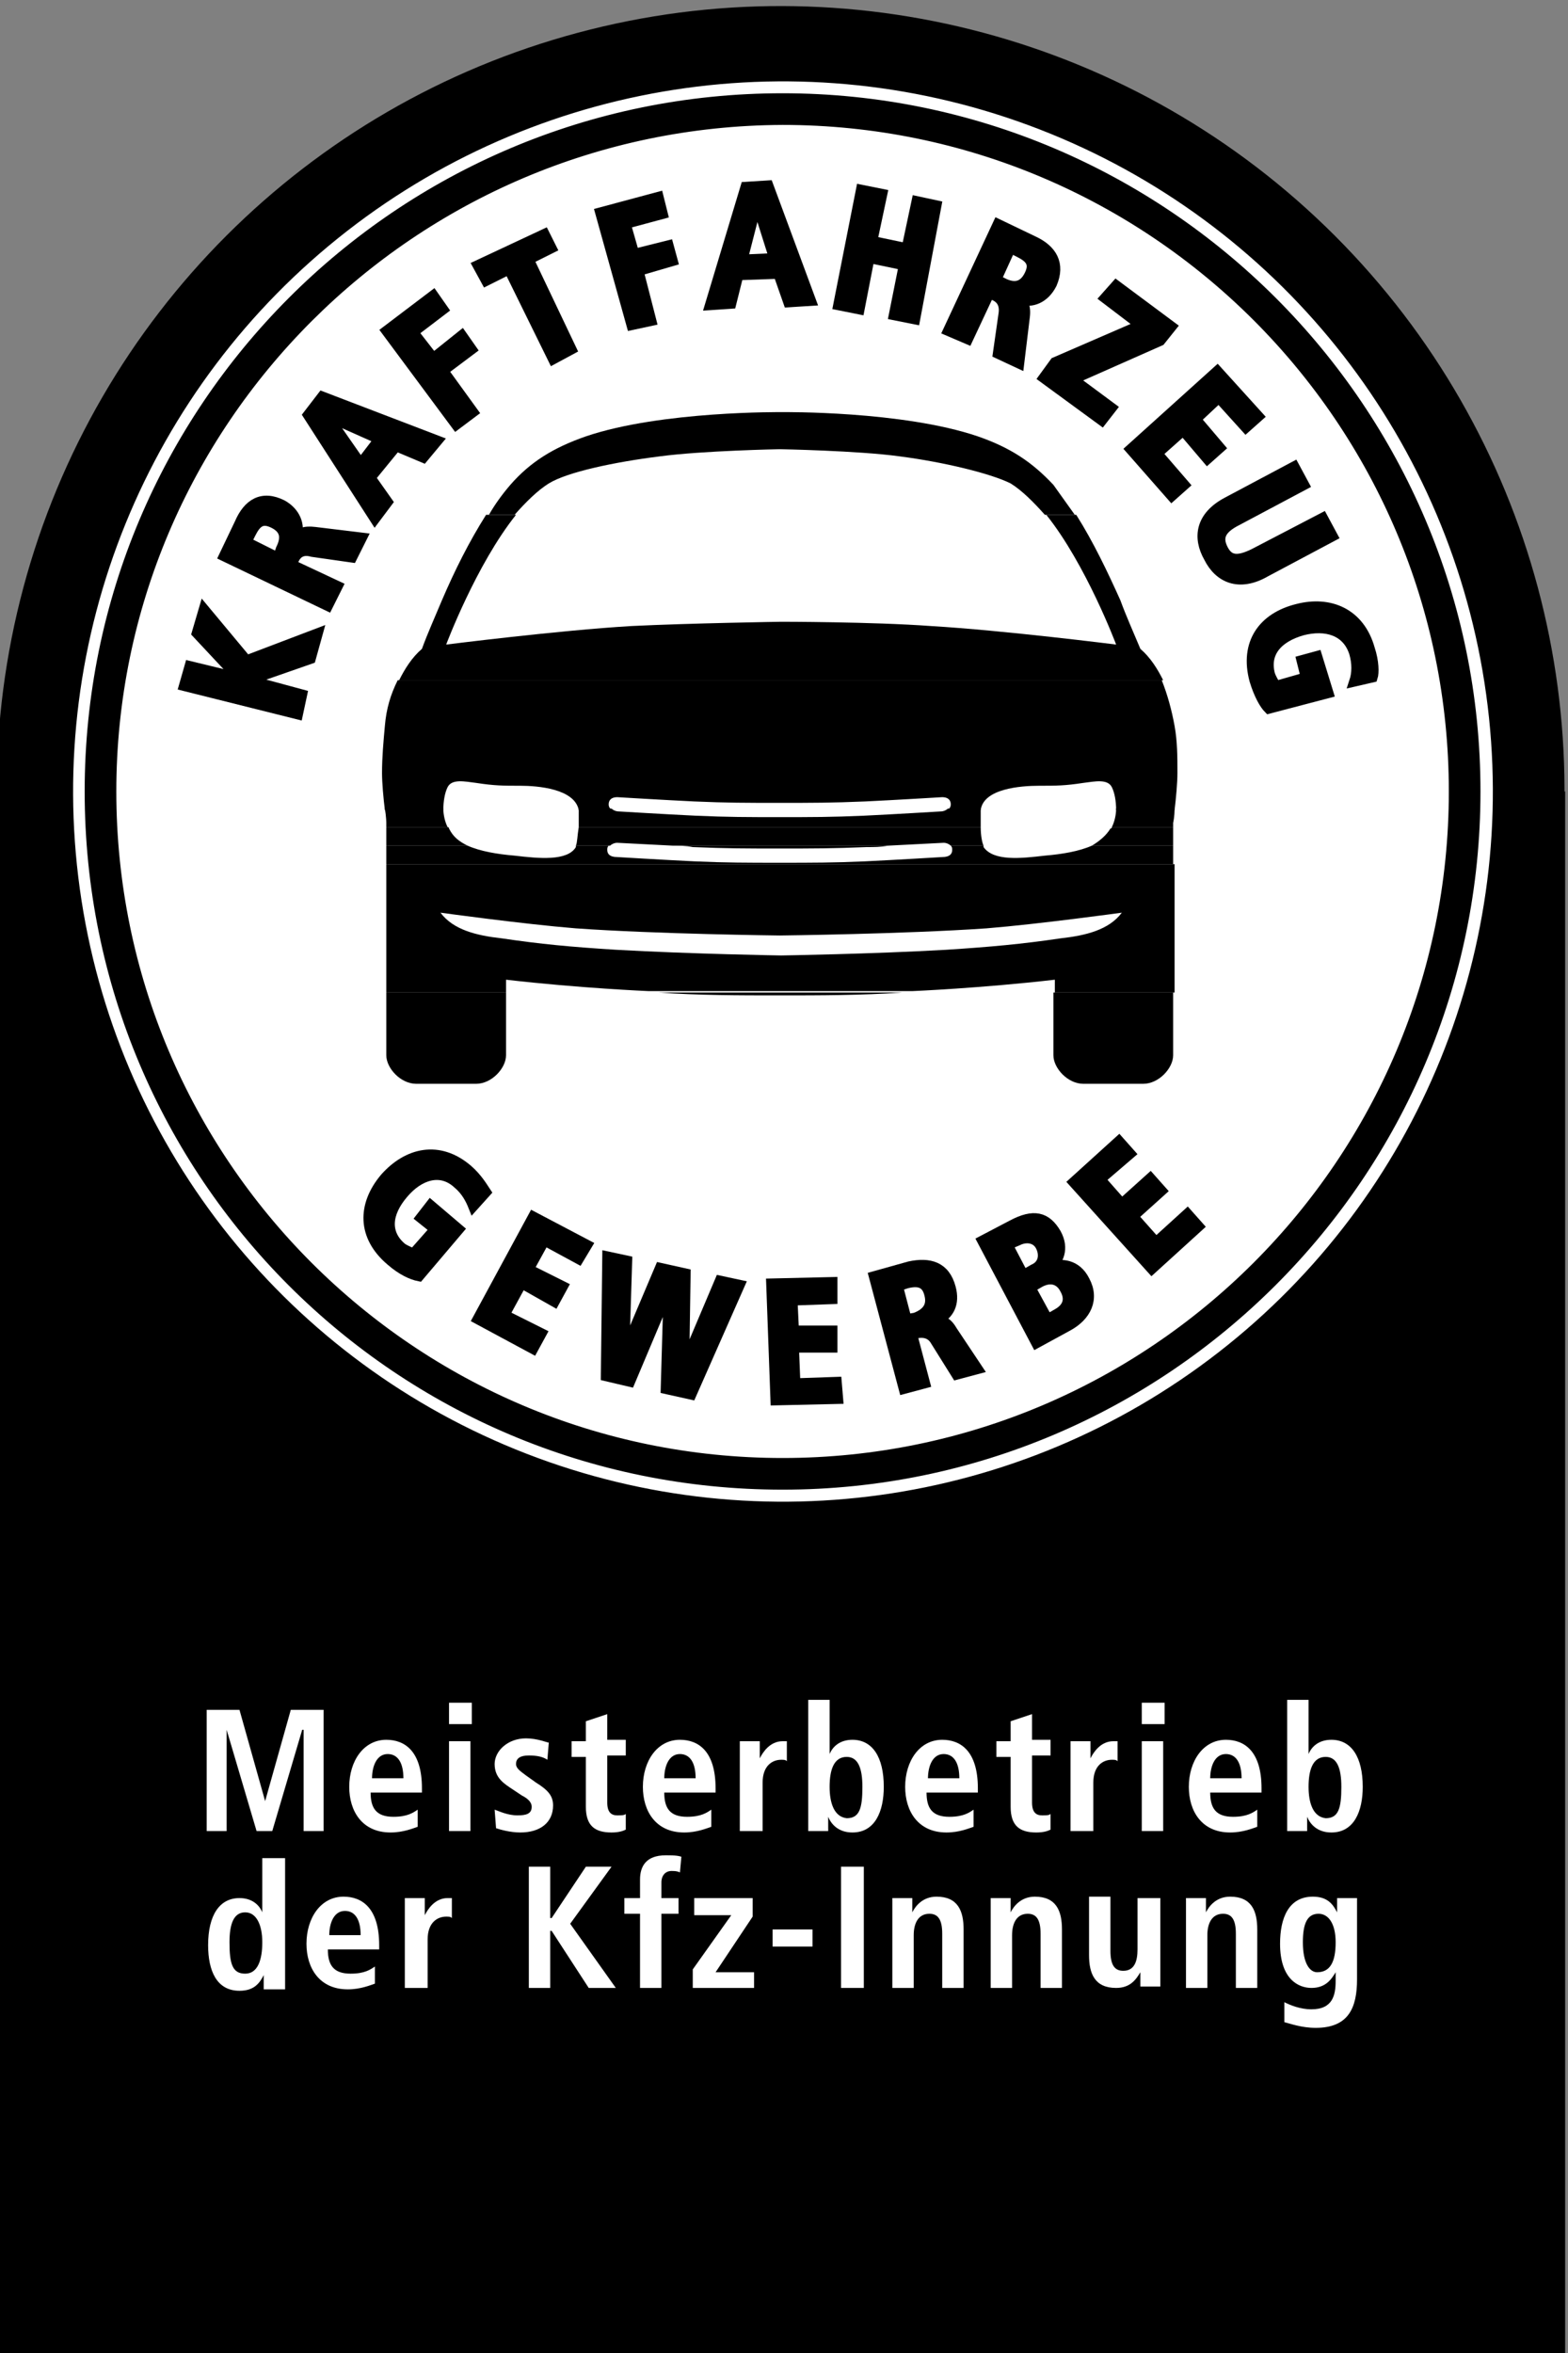 <?xml version="1.0" encoding="utf-8"?>
<svg xmlns="http://www.w3.org/2000/svg" xmlns:xlink="http://www.w3.org/1999/xlink" version="1.1" id="Ebene_1" x="0px" y="0px" viewBox="0 0 110 165" style="enable-background:new 0 0 110 165;" xml:space="preserve" width="110" height="165">
<rect x="0" y="0" width="110" height="165" fill="#808080" stroke="none"/>
<style type="text/css">
	.st0{fill:#FFFFFF;stroke:#FFFFFF;stroke-width:0.756;}
	.st1{fill:#FFFFFF;}
	.st2{fill-rule:evenodd;clip-rule:evenodd;stroke:#000000;stroke-width:0.698;stroke-miterlimit:3.864;}
	.st3{stroke:#000000;stroke-width:0.72;}
	.st4{fill-rule:evenodd;clip-rule:evenodd;}
	.st5{fill-rule:evenodd;clip-rule:evenodd;fill:#FFFFFF;}
</style>
<g>
	<g>
		<rect x="-0.2" y="55.5" width="110" height="109.7"/>
		<path d="M54.8,110.4"/>
	</g>
	<g>
		<ellipse transform="matrix(0.707 -0.707 0.707 0.707 -23.149 54.993)" cx="54.8" cy="55.4" rx="55" ry="55"/>
		<path d="M54.8,55.4"/>
	</g>
	<ellipse transform="matrix(0.991 -0.137 0.137 0.991 -7.081 8.026)" class="st0" cx="54.9" cy="55.5" rx="49.4" ry="49.4"/>
	<g>
		
			<ellipse transform="matrix(0.227 -0.974 0.974 0.227 -11.473 96.157)" class="st1" cx="54.9" cy="55.3" rx="47.7" ry="47.7"/>
		<path class="st1" d="M54.9,55.3"/>
	</g>
	<g>
		<polygon class="st2" points="20.9,50.1 21.2,48.7 17.5,47.7 17.5,47.7 21.8,46.2 22.3,44.4 17.3,46.3 14.3,42.7 13.8,44.4     16.7,47.5 16.6,47.5 13.3,46.7 12.9,48.1   "/>
		<path class="st2" d="M23,42.5l0.7-1.4l-3.2-1.5l0.1-0.3c0.2-0.5,0.6-0.8,1.3-0.6l2.8,0.4l0.7-1.4l-3.3-0.4    c-0.8-0.1-1.1,0.1-1.3,0.4l0,0c0.3-0.9-0.1-1.8-1-2.3c-1.4-0.7-2.4-0.1-3,1.3l-1.1,2.3L23,42.5z M19.5,39.1L17.3,38l0.3-0.6    c0.4-0.8,0.8-1.1,1.6-0.7c0.8,0.4,0.9,1,0.5,1.8L19.5,39.1z"/>
		<path class="st2" d="M25.3,32.5L23,29.2l0,0l3.6,1.6L25.3,32.5z M29.7,32.1l1-1.2l-8.1-3.1l-1,1.3l4.7,7.3l0.9-1.2L26,33.5    l1.8-2.2L29.7,32.1z"/>
		<polygon class="st2" points="32,29.8 33.2,28.9 31.1,26 33.1,24.5 32.4,23.5 30.4,25.1 29,23.3 31.1,21.7 30.4,20.7 27.1,23.2       "/>
		<polygon class="st2" points="38.8,25.2 40.1,24.5 37.1,18.2 38.7,17.4 38.2,16.4 33.5,18.6 34.1,19.7 35.7,18.9   "/>
		<polygon class="st2" points="44.3,22.8 45.7,22.5 44.8,19 47.2,18.3 46.9,17.2 44.5,17.8 43.9,15.7 46.5,15 46.2,13.8 42.1,14.9       "/>
		<path class="st2" d="M52.1,18.2l1-3.9l0,0l1.2,3.8L52.1,18.2z M55.3,21.2l1.6-0.1L53.9,13l-1.6,0.1l-2.5,8.3l1.5-0.1l0.5-2    l2.8-0.1L55.3,21.2z"/>
		<polygon class="st2" points="58.8,21.4 60.3,21.7 61,18.1 63.4,18.6 62.7,22.1 64.2,22.4 65.7,14.4 64.3,14.1 63.6,17.4     61.2,16.9 61.9,13.6 60.4,13.3   "/>
		<path class="st2" d="M66.5,23.2l1.4,0.6l1.5-3.2l0.3,0.1c0.5,0.2,0.8,0.6,0.7,1.3L70,24.8l1.5,0.7l0.4-3.3    c0.1-0.8-0.2-1.1-0.4-1.2l0,0c0.9,0.3,1.8-0.1,2.3-1.1c0.6-1.4,0-2.4-1.3-3L70,15.7L66.5,23.2z M69.9,19.6l1-2.2l0.6,0.3    c0.8,0.4,1.1,0.8,0.7,1.6c-0.4,0.8-1,0.9-1.7,0.6L69.9,19.6z"/>
		<polygon class="st2" points="73.2,26.5 77.3,29.5 78,28.6 75.3,26.6 81.4,23.9 82.2,22.9 78.3,20 77.5,20.9 80,22.8 74,25.4   "/>
		<polygon class="st2" points="79.3,31.5 82.2,34.8 83.1,34 81.2,31.8 83,30.2 84.7,32.2 85.6,31.4 83.9,29.4 85.5,27.9 87.4,30     88.3,29.2 85.4,26   "/>
		<path class="st2" d="M90.8,32.7l-4.7,2.5c-1.9,1-2.1,2.5-1.3,3.9c0.7,1.4,2.1,2.1,4,1l4.7-2.5l-0.7-1.3L88,38.8    c-1.2,0.6-1.8,0.5-2.2-0.3c-0.4-0.8-0.2-1.4,1-2l4.7-2.5L90.8,32.7z"/>
		<path class="st2" d="M91.3,46.3l0.3,1.2l-2.1,0.6c-0.1-0.2-0.3-0.5-0.4-0.8c-0.4-1.5,0.5-2.6,2.3-3.1c1.6-0.4,3.1,0,3.6,1.6    c0.2,0.7,0.2,1.4,0,2l1.3-0.3c0.1-0.3,0.1-1.1-0.2-2c-0.7-2.5-2.8-3.4-5.1-2.8c-2.4,0.6-3.7,2.4-3,5c0.3,1,0.7,1.7,1,2l4.2-1.1    L92.4,46L91.3,46.3z"/>
	</g>
	<g>
		<path class="st2" d="M29.5,85.4l1,0.8L29,87.9c-0.2-0.1-0.5-0.2-0.8-0.4c-1.2-1-1.1-2.4,0.1-3.8c1.1-1.3,2.6-1.8,3.8-0.7    c0.6,0.5,0.9,1.1,1.1,1.6l0.9-1c-0.2-0.3-0.6-1-1.3-1.6c-2-1.7-4.2-1.2-5.8,0.6c-1.6,1.9-1.6,4.1,0.4,5.8c0.8,0.7,1.5,1,2,1.1    l2.8-3.3l-2-1.7L29.5,85.4z"/>
		<polygon class="st2" points="33.5,92.5 37.4,94.6 38,93.5 35.4,92.2 36.6,90 38.9,91.3 39.5,90.2 37.1,89 38.2,87 40.6,88.3     41.2,87.3 37.4,85.3   "/>
		<polygon class="st2" points="46.7,97.4 48.5,97.8 51.9,90.1 50.5,89.8 48,95.7 48,95.7 48.1,89.3 46.3,88.9 43.8,94.8 43.8,94.8     44,88.4 42.6,88.1 42.5,96.5 44.2,96.9 46.9,90.5 46.9,90.5   "/>
		<polygon class="st2" points="54.4,98.2 58.8,98.1 58.7,96.9 55.8,97 55.7,94.5 58.4,94.5 58.4,93.3 55.7,93.3 55.6,91.2     58.4,91.1 58.4,89.9 54.1,90   "/>
		<path class="st2" d="M63.4,97.4l1.5-0.4l-0.9-3.4l0.3-0.1c0.5-0.1,1,0,1.3,0.5l1.5,2.4l1.5-0.4l-1.8-2.7c-0.4-0.7-0.8-0.7-1.1-0.7    l0,0c0.9-0.4,1.3-1.2,1-2.3c-0.4-1.5-1.5-1.8-2.9-1.5l-2.5,0.7L63.4,97.4z M63.6,92.5L63,90.2l0.6-0.2c0.8-0.2,1.4-0.1,1.6,0.8    c0.2,0.8-0.2,1.3-1,1.6L63.6,92.5z"/>
		<path class="st2" d="M70.7,87.3l0.7-0.3c0.6-0.3,1.3-0.2,1.6,0.4c0.3,0.6,0.2,1.3-0.5,1.6l-0.7,0.4L70.7,87.3z M72.3,90.3l0.7-0.4    c0.8-0.4,1.4-0.1,1.7,0.5c0.4,0.7,0.2,1.3-0.5,1.7l-0.7,0.4L72.3,90.3z M72.7,94.2l2.2-1.2c1.3-0.7,1.9-1.9,1.2-3.2    c-0.6-1.2-1.7-1.2-2.3-1l0,0c0.4-0.4,0.9-1.2,0.3-2.3c-0.7-1.2-1.6-1.4-3.1-0.6L68.9,87L72.7,94.2z"/>
		<polygon class="st2" points="80.8,89 84.1,86 83.3,85.1 81.1,87.1 79.5,85.3 81.5,83.5 80.7,82.6 78.7,84.4 77.2,82.7 79.3,80.9     78.5,80 75.3,82.9   "/>
	</g>
	<path class="st3" d="M7.8,55.5c0,26,21.1,47.1,47.1,47.1c26,0,47.1-21.1,47.1-47.1c0-26-21.1-47.1-47.1-47.1   C28.9,8.5,7.8,29.6,7.8,55.5z M6.3,55.5C6.3,28.7,28,6.9,54.9,6.9c26.8,0,48.6,21.8,48.6,48.6c0,26.8-21.8,48.6-48.6,48.6   C28,104.1,6.3,82.4,6.3,55.5z"/>
	<g>
		<path class="st4" d="M27.1,69.6v4.4c0,0.9,1,2,2.1,2h2.1h2.1c1.1,0,2.1-1.1,2.1-2v-4.4H27.1L27.1,69.6z M46.2,69.6    c2.8,0.2,5.7,0.2,8.5,0.2c2.8,0,5.7,0,8.6-0.2L46.2,69.6L46.2,69.6z M73.9,69.6v4.4c0,0.9,1,2,2.1,2h2.1h2.1c1.1,0,2.1-1.1,2.1-2    v-4.4L73.9,69.6L73.9,69.6z"/>
		<path class="st4" d="M27.1,60.6v9l8.4,0v-0.9c5.2,0.6,10,0.8,10,0.8c0.2,0,0.4,0,0.7,0l17.1,0c0.2,0,0.4,0,0.7,0    c0,0,4.8-0.2,10-0.8v0.9h8.4v-9H27.1L27.1,60.6z M54.7,65.6c0,0-8.7-0.1-14.3-0.5c-3.7-0.3-9.5-1.1-9.5-1.1    c0.9,1.2,2.5,1.6,4.3,1.8c2.7,0.4,4.8,0.6,8,0.8c5.3,0.3,11.6,0.4,11.6,0.4s6.4-0.1,11.6-0.4c3.1-0.2,5.3-0.4,8-0.8    c1.8-0.2,3.4-0.6,4.3-1.8c0,0-5.8,0.8-9.5,1.1C63.4,65.5,54.7,65.6,54.7,65.6L54.7,65.6z"/>
		<path class="st4" d="M27.1,59.3v1.3h55.2v-1.3l-5.7,0c-0.9,0.4-2.1,0.6-3.3,0.7c-1.7,0.2-3.6,0.4-4.3-0.6c0,0,0,0,0-0.1l-2.3,0    c0.1,0.1,0.1,0.2,0.1,0.3c0,0.3-0.2,0.5-0.7,0.5c0,0-3.3,0.2-5.4,0.3c-2.3,0.1-3.7,0.1-6,0.1c-2.3,0-3.7,0-6-0.1    c-2.1-0.1-5.4-0.3-5.4-0.3c-0.5,0-0.7-0.2-0.7-0.5c0-0.1,0-0.2,0.1-0.3l-2.3,0c0,0,0,0.1,0,0.1c-0.6,1-2.6,0.8-4.3,0.6    c-1.2-0.1-2.4-0.3-3.3-0.7L27.1,59.3L27.1,59.3z M47.1,59.3c0.5,0,1,0,1.5,0.1c2.4,0.1,3.7,0.1,6.1,0.1c2.4,0,3.7,0,6.1-0.1    c0.5,0,1,0,1.5-0.1L47.1,59.3L47.1,59.3z"/>
		<path class="st4" d="M27.1,58v1.3h5.7c-0.6-0.3-1-0.6-1.3-1.2c0,0,0-0.1-0.1-0.1L27.1,58L27.1,58z M78,58c0,0,0,0.1-0.1,0.1    c-0.3,0.5-0.8,0.9-1.3,1.2l5.7,0V58H78L78,58z M40.4,59.3c0.1-0.2,0.1-0.7,0.2-1.3l28.2,0c0,0.6,0.1,1.1,0.2,1.3l-2.3,0    c-0.1-0.1-0.3-0.2-0.5-0.2c0,0-2,0.1-3.9,0.2l-15.1,0c-1.9-0.1-3.9-0.2-3.9-0.2c-0.2,0-0.4,0.1-0.5,0.2L40.4,59.3L40.4,59.3z"/>
		<path class="st4" d="M27,56.7c0.1,0.6,0.1,1,0.1,1V58h4.3c-0.2-0.4-0.3-0.9-0.3-1.3H27L27,56.7z M66.5,56.7    c-0.1,0.1-0.3,0.2-0.5,0.2c0,0-3.3,0.2-5.4,0.3c-2.3,0.1-3.6,0.1-5.9,0.1c-2.3,0-3.6,0-5.9-0.1c-2.1-0.1-5.4-0.3-5.4-0.3    c-0.2,0-0.4-0.1-0.5-0.2h-2.3c0,0.1,0,0.1,0,0.2c0,0.4,0,0.7,0,1.1l28.2,0c0-0.4,0-0.7,0-1.1c0-0.1,0-0.1,0-0.2L66.5,56.7    L66.5,56.7z M78.3,56.7c0,0.4-0.1,0.9-0.3,1.3l4.3,0v-0.3c0,0,0.1-0.4,0.1-1L78.3,56.7L78.3,56.7z"/>
		<path class="st4" d="M27.9,47.7c-0.5,1-0.8,2-0.9,3.2c-0.1,1.1-0.2,2.2-0.2,3.3c0,0.7,0.1,1.8,0.2,2.6l4.1,0    c0-0.6,0.1-1.2,0.3-1.6c0.3-0.6,1.2-0.4,2-0.3c1.3,0.2,1.9,0.2,3.1,0.2c1.2,0,3.8,0.2,4.1,1.7l2.3,0c-0.1-0.1-0.2-0.2-0.2-0.4    c0-0.3,0.2-0.5,0.6-0.5c0,0,3.3,0.2,5.4,0.3c2.3,0.1,3.6,0.1,6,0.1c2.3,0,3.6,0,6-0.1c2.1-0.1,5.4-0.3,5.4-0.3    c0.4,0,0.6,0.2,0.6,0.5c0,0.2-0.1,0.3-0.2,0.4h2.3c0.2-1.5,2.8-1.7,4.1-1.7c1.2,0,1.8,0,3.1-0.2c0.8-0.1,1.7-0.3,2,0.3    c0.2,0.4,0.3,1,0.3,1.6h4.1c0.1-0.8,0.2-1.9,0.2-2.6c0-1.1,0-2.2-0.2-3.3c-0.2-1.1-0.5-2.2-0.9-3.2L27.9,47.7L27.9,47.7z"/>
		<path class="st4" d="M34.1,36.1c-1.2,1.9-2.2,3.9-3.1,6c-0.5,1.2-1,2.3-1.4,3.4c-0.7,0.6-1.2,1.4-1.6,2.2l53.6,0    c-0.4-0.8-0.9-1.6-1.6-2.2c-0.5-1.2-1-2.3-1.4-3.4c-0.9-2-1.9-4.1-3.1-6l-2.1,0c2.8,3.5,4.9,9.1,4.9,9.1s-7.9-1-13-1.3    c-4.1-0.3-10.5-0.3-10.5-0.3s-6.4,0.1-10.5,0.3c-5.1,0.3-13,1.3-13,1.3s2.1-5.6,4.9-9.1L34.1,36.1L34.1,36.1z"/>
		<path class="st4" d="M36.1,36.1c0.8-0.9,1.6-1.7,2.4-2.2c1.3-0.8,4.6-1.5,7.8-1.9c3-0.4,8.4-0.5,8.4-0.5s5.5,0.1,8.4,0.5    c3.1,0.4,6.4,1.2,7.8,1.9c0.8,0.5,1.6,1.3,2.4,2.2l2.1,0c-0.5-0.7-1-1.4-1.5-2.1c-1.5-1.6-3-2.6-5.3-3.4    c-5.3-1.8-13.7-1.7-13.7-1.7s-8.5-0.1-13.8,1.7c-2.3,0.8-3.9,1.8-5.3,3.4c-0.6,0.7-1.1,1.4-1.5,2.1H36.1L36.1,36.1z"/>
	</g>
	<g>
		<polygon class="st5" points="21.3,128.4 22.7,128.4 22.7,119.9 20.4,119.9 18.6,126.3 18.6,126.3 16.8,119.9 14.5,119.9     14.5,128.4 15.9,128.4 15.9,121.3 15.9,121.3 18,128.4 19.1,128.4 21.2,121.3 21.3,121.3   "/>
		<path class="st5" d="M29.3,126.9c-0.3,0.2-0.7,0.5-1.7,0.5c-1.2,0-1.6-0.6-1.6-1.7h3.6v-0.3c0-2.6-1.2-3.4-2.5-3.4    c-1.6,0-2.6,1.5-2.6,3.3c0,1.7,0.9,3.2,2.9,3.2c0.9,0,1.6-0.3,1.9-0.4L29.3,126.9z M26.1,124.7c0-0.8,0.3-1.7,1.1-1.7    c0.7,0,1.1,0.6,1.1,1.7H26.1z"/>
		<path class="st5" d="M31.5,128.4H33v-6.3h-1.5V128.4z M31.5,120.9h1.6v-1.5h-1.6V120.9z"/>
		<path class="st5" d="M34.8,128.2c0.3,0.1,1,0.3,1.7,0.3c1.4,0,2.3-0.7,2.3-1.9c0-0.7-0.4-1.1-1.2-1.6l-0.7-0.5    c-0.4-0.3-0.7-0.5-0.7-0.8c0-0.4,0.3-0.6,0.9-0.6c0.6,0,1,0.1,1.3,0.3l0.1-1.2c-0.1,0-0.8-0.3-1.6-0.3c-1.3,0-2.2,0.9-2.2,1.8    c0,1,0.7,1.4,1.3,1.8l0.6,0.4c0.6,0.3,0.7,0.6,0.7,0.8c0,0.5-0.4,0.6-1,0.6c-0.7,0-1.3-0.3-1.6-0.4L34.8,128.2z"/>
		<path class="st5" d="M41.1,122.1h-1v1.1h1v3.5c0,1.3,0.6,1.8,1.8,1.8c0.5,0,0.8-0.1,1-0.2v-1.1c-0.1,0.1-0.3,0.1-0.6,0.1    c-0.4,0-0.7-0.2-0.7-0.9v-3.3h1.3v-1.1h-1.3v-1.8l-1.5,0.5V122.1z"/>
		<path class="st5" d="M49.9,126.9c-0.3,0.2-0.7,0.5-1.7,0.5c-1.2,0-1.6-0.6-1.6-1.7h3.6v-0.3c0-2.6-1.2-3.4-2.5-3.4    c-1.6,0-2.6,1.5-2.6,3.3c0,1.7,0.9,3.2,2.9,3.2c0.9,0,1.6-0.3,1.9-0.4L49.9,126.9z M46.6,124.7c0-0.8,0.3-1.7,1.1-1.7    c0.7,0,1.1,0.6,1.1,1.7H46.6z"/>
		<path class="st5" d="M52,128.4h1.5V125c0-1.2,0.7-1.6,1.3-1.6c0.2,0,0.3,0,0.4,0.1v-1.4c-0.1,0-0.2,0-0.3,0    c-0.9,0-1.4,0.8-1.6,1.2h0c0-0.4,0-0.8,0-1.2h-1.4c0,0.3,0,0.6,0,1V128.4z"/>
		<path class="st5" d="M56.7,119.2v8.1c0,0.5,0,0.8,0,1.1h1.4c0-0.2,0-0.6,0-1h0c0.2,0.5,0.7,1.1,1.7,1.1c1.6,0,2.2-1.5,2.2-3.2    c0-2.1-0.8-3.3-2.2-3.3c-0.9,0-1.4,0.5-1.6,1h0v-3.8H56.7z M58.2,125.3c0-1.2,0.3-2.1,1.2-2.1c0.8,0,1.1,0.8,1.1,2.1    c0,1.5-0.2,2.2-1.1,2.2C58.5,127.4,58.2,126.4,58.2,125.3z"/>
		<path class="st5" d="M68.3,126.9c-0.3,0.2-0.7,0.5-1.7,0.5c-1.2,0-1.6-0.6-1.6-1.7h3.6v-0.3c0-2.6-1.2-3.4-2.5-3.4    c-1.6,0-2.6,1.5-2.6,3.3c0,1.7,0.9,3.2,2.9,3.2c0.9,0,1.6-0.3,1.9-0.4L68.3,126.9z M65.1,124.7c0-0.8,0.3-1.7,1.1-1.7    c0.7,0,1.1,0.6,1.1,1.7H65.1z"/>
		<path class="st5" d="M70.9,122.1h-1v1.1h1v3.5c0,1.3,0.6,1.8,1.8,1.8c0.5,0,0.8-0.1,1-0.2v-1.1c-0.1,0.1-0.3,0.1-0.6,0.1    c-0.4,0-0.7-0.2-0.7-0.9v-3.3h1.3v-1.1h-1.3v-1.8l-1.5,0.5V122.1z"/>
		<path class="st5" d="M75.2,128.4h1.5V125c0-1.2,0.7-1.6,1.3-1.6c0.2,0,0.3,0,0.4,0.1v-1.4c-0.1,0-0.2,0-0.3,0    c-0.9,0-1.4,0.8-1.6,1.2h0c0-0.4,0-0.8,0-1.2h-1.4c0,0.3,0,0.6,0,1V128.4z"/>
		<path class="st5" d="M80.1,128.4h1.5v-6.3h-1.5V128.4z M80.1,120.9h1.6v-1.5h-1.6V120.9z"/>
		<path class="st5" d="M88.2,126.9c-0.3,0.2-0.7,0.5-1.7,0.5c-1.2,0-1.6-0.6-1.6-1.7h3.6v-0.3c0-2.6-1.2-3.4-2.5-3.4    c-1.6,0-2.6,1.5-2.6,3.3c0,1.7,0.9,3.2,2.9,3.2c0.9,0,1.6-0.3,1.9-0.4L88.2,126.9z M84.9,124.7c0-0.8,0.3-1.7,1.1-1.7    c0.7,0,1.1,0.6,1.1,1.7H84.9z"/>
		<path class="st5" d="M90.3,119.2v8.1c0,0.5,0,0.8,0,1.1h1.4c0-0.2,0-0.6,0-1h0c0.2,0.5,0.7,1.1,1.7,1.1c1.6,0,2.2-1.5,2.2-3.2    c0-2.1-0.8-3.3-2.2-3.3c-0.9,0-1.4,0.5-1.6,1h0v-3.8H90.3z M91.8,125.3c0-1.2,0.3-2.1,1.2-2.1c0.8,0,1.1,0.8,1.1,2.1    c0,1.5-0.2,2.2-1.1,2.2C92.1,127.4,91.8,126.4,91.8,125.3z"/>
	</g>
	<g>
		<path class="st5" d="M18.4,130.3v3.8h0c-0.2-0.5-0.7-1-1.6-1c-1.4,0-2.2,1.2-2.2,3.3c0,1.8,0.6,3.2,2.2,3.2c1,0,1.4-0.5,1.7-1.1h0    c0,0.4,0,0.8,0,1H20c0-0.2,0-0.6,0-1.1v-8.1H18.4z M16.1,136.2c0-1.3,0.3-2.1,1.1-2.1c0.8,0,1.2,0.9,1.2,2.1    c0,1.2-0.3,2.2-1.2,2.2C16.3,138.4,16.1,137.7,16.1,136.2z"/>
		<path class="st5" d="M26.3,137.9c-0.3,0.2-0.7,0.5-1.7,0.5c-1.2,0-1.6-0.6-1.6-1.7h3.6v-0.3c0-2.6-1.2-3.4-2.5-3.4    c-1.6,0-2.6,1.5-2.6,3.3c0,1.7,0.9,3.2,2.9,3.2c0.9,0,1.6-0.3,1.9-0.4L26.3,137.9z M23.1,135.7c0-0.8,0.3-1.7,1.1-1.7    c0.7,0,1.1,0.6,1.1,1.7H23.1z"/>
		<path class="st5" d="M28.4,139.4H30V136c0-1.2,0.7-1.6,1.3-1.6c0.2,0,0.3,0,0.4,0.1v-1.4c-0.1,0-0.2,0-0.3,0    c-0.9,0-1.4,0.8-1.6,1.2h0c0-0.4,0-0.8,0-1.2h-1.4c0,0.3,0,0.6,0,1V139.4z"/>
		<polygon class="st5" points="37.1,139.4 38.6,139.4 38.6,135.4 38.7,135.4 41.3,139.4 43.2,139.4 40,134.9 42.9,130.9 41.1,130.9     38.7,134.5 38.6,134.5 38.6,130.9 37.1,130.9   "/>
		<path class="st5" d="M44.9,139.4h1.5v-5.2h1.2v-1.1h-1.2V132c0-0.5,0.3-0.8,0.7-0.8c0.2,0,0.4,0,0.6,0.1l0.1-1.1    c-0.3-0.1-0.7-0.1-1.1-0.1c-1.4,0-1.8,0.8-1.8,1.7v1.3h-1.1v1.1h1.1V139.4z"/>
		<polygon class="st5" points="48.6,139.4 52.9,139.4 52.9,138.3 50.2,138.3 52.8,134.4 52.8,133.1 48.7,133.1 48.7,134.3     51.3,134.3 48.6,138.1   "/>
		<rect x="54.2" y="135.3" class="st5" width="2.8" height="1.2"/>
		<rect x="59" y="130.9" class="st5" width="1.6" height="8.5"/>
		<path class="st5" d="M62.6,139.4h1.5v-3.7c0-0.8,0.3-1.5,1.1-1.5c0.6,0,0.9,0.4,0.9,1.4v3.8h1.5v-4.1c0-1.3-0.4-2.3-1.9-2.3    c-1,0-1.5,0.7-1.7,1.1h0h0c0-0.3,0-0.6,0-1h-1.4c0,0.3,0,0.6,0,1V139.4z"/>
		<path class="st5" d="M69.5,139.4H71v-3.7c0-0.8,0.3-1.5,1.1-1.5c0.6,0,0.9,0.4,0.9,1.4v3.8h1.5v-4.1c0-1.3-0.4-2.3-1.9-2.3    c-1,0-1.5,0.7-1.7,1.1h0h0c0-0.3,0-0.6,0-1h-1.4c0,0.3,0,0.6,0,1V139.4z"/>
		<path class="st5" d="M81.3,133.1h-1.5v3.6c0,0.8-0.2,1.5-1,1.5c-0.6,0-0.9-0.4-0.9-1.4v-3.8h-1.5v4.1c0,1.3,0.4,2.3,1.9,2.3    c1,0,1.4-0.6,1.7-1.1l0,0l0,0c0,0.3,0,0.6,0,1h1.4c0-0.3,0-0.6,0-1V133.1z"/>
		<path class="st5" d="M83.2,139.4h1.5v-3.7c0-0.8,0.3-1.5,1.1-1.5c0.6,0,0.9,0.4,0.9,1.4v3.8h1.5v-4.1c0-1.3-0.4-2.3-1.9-2.3    c-1,0-1.5,0.7-1.7,1.1h0h0c0-0.3,0-0.6,0-1h-1.4c0,0.3,0,0.6,0,1V139.4z"/>
		<path class="st5" d="M91.4,136.2c0-1.3,0.3-2,1.1-2c0.7,0,1.2,0.7,1.2,2c0,1.4-0.4,2.1-1.3,2.1C91.9,138.3,91.4,137.7,91.4,136.2z     M90.1,141.8c0.4,0.1,1.2,0.4,2.2,0.4c2.3,0,2.9-1.4,2.9-3.4v-4.7c0-0.3,0-0.7,0-1h-1.4c0,0.3,0,0.6,0,1h0    c-0.3-0.6-0.7-1.1-1.7-1.1c-1.7,0-2.3,1.5-2.3,3.3c0,2.5,1.3,3.1,2.2,3.1c1,0,1.4-0.6,1.7-1.1h0v0.6c0,1-0.2,2-1.7,2    c-0.8,0-1.5-0.3-1.9-0.5L90.1,141.8z"/>
	</g>
</g>
<g>
</g>
<g>
</g>
<g>
</g>
<g>
</g>
<g>
</g>
<g>
</g>
</svg>
